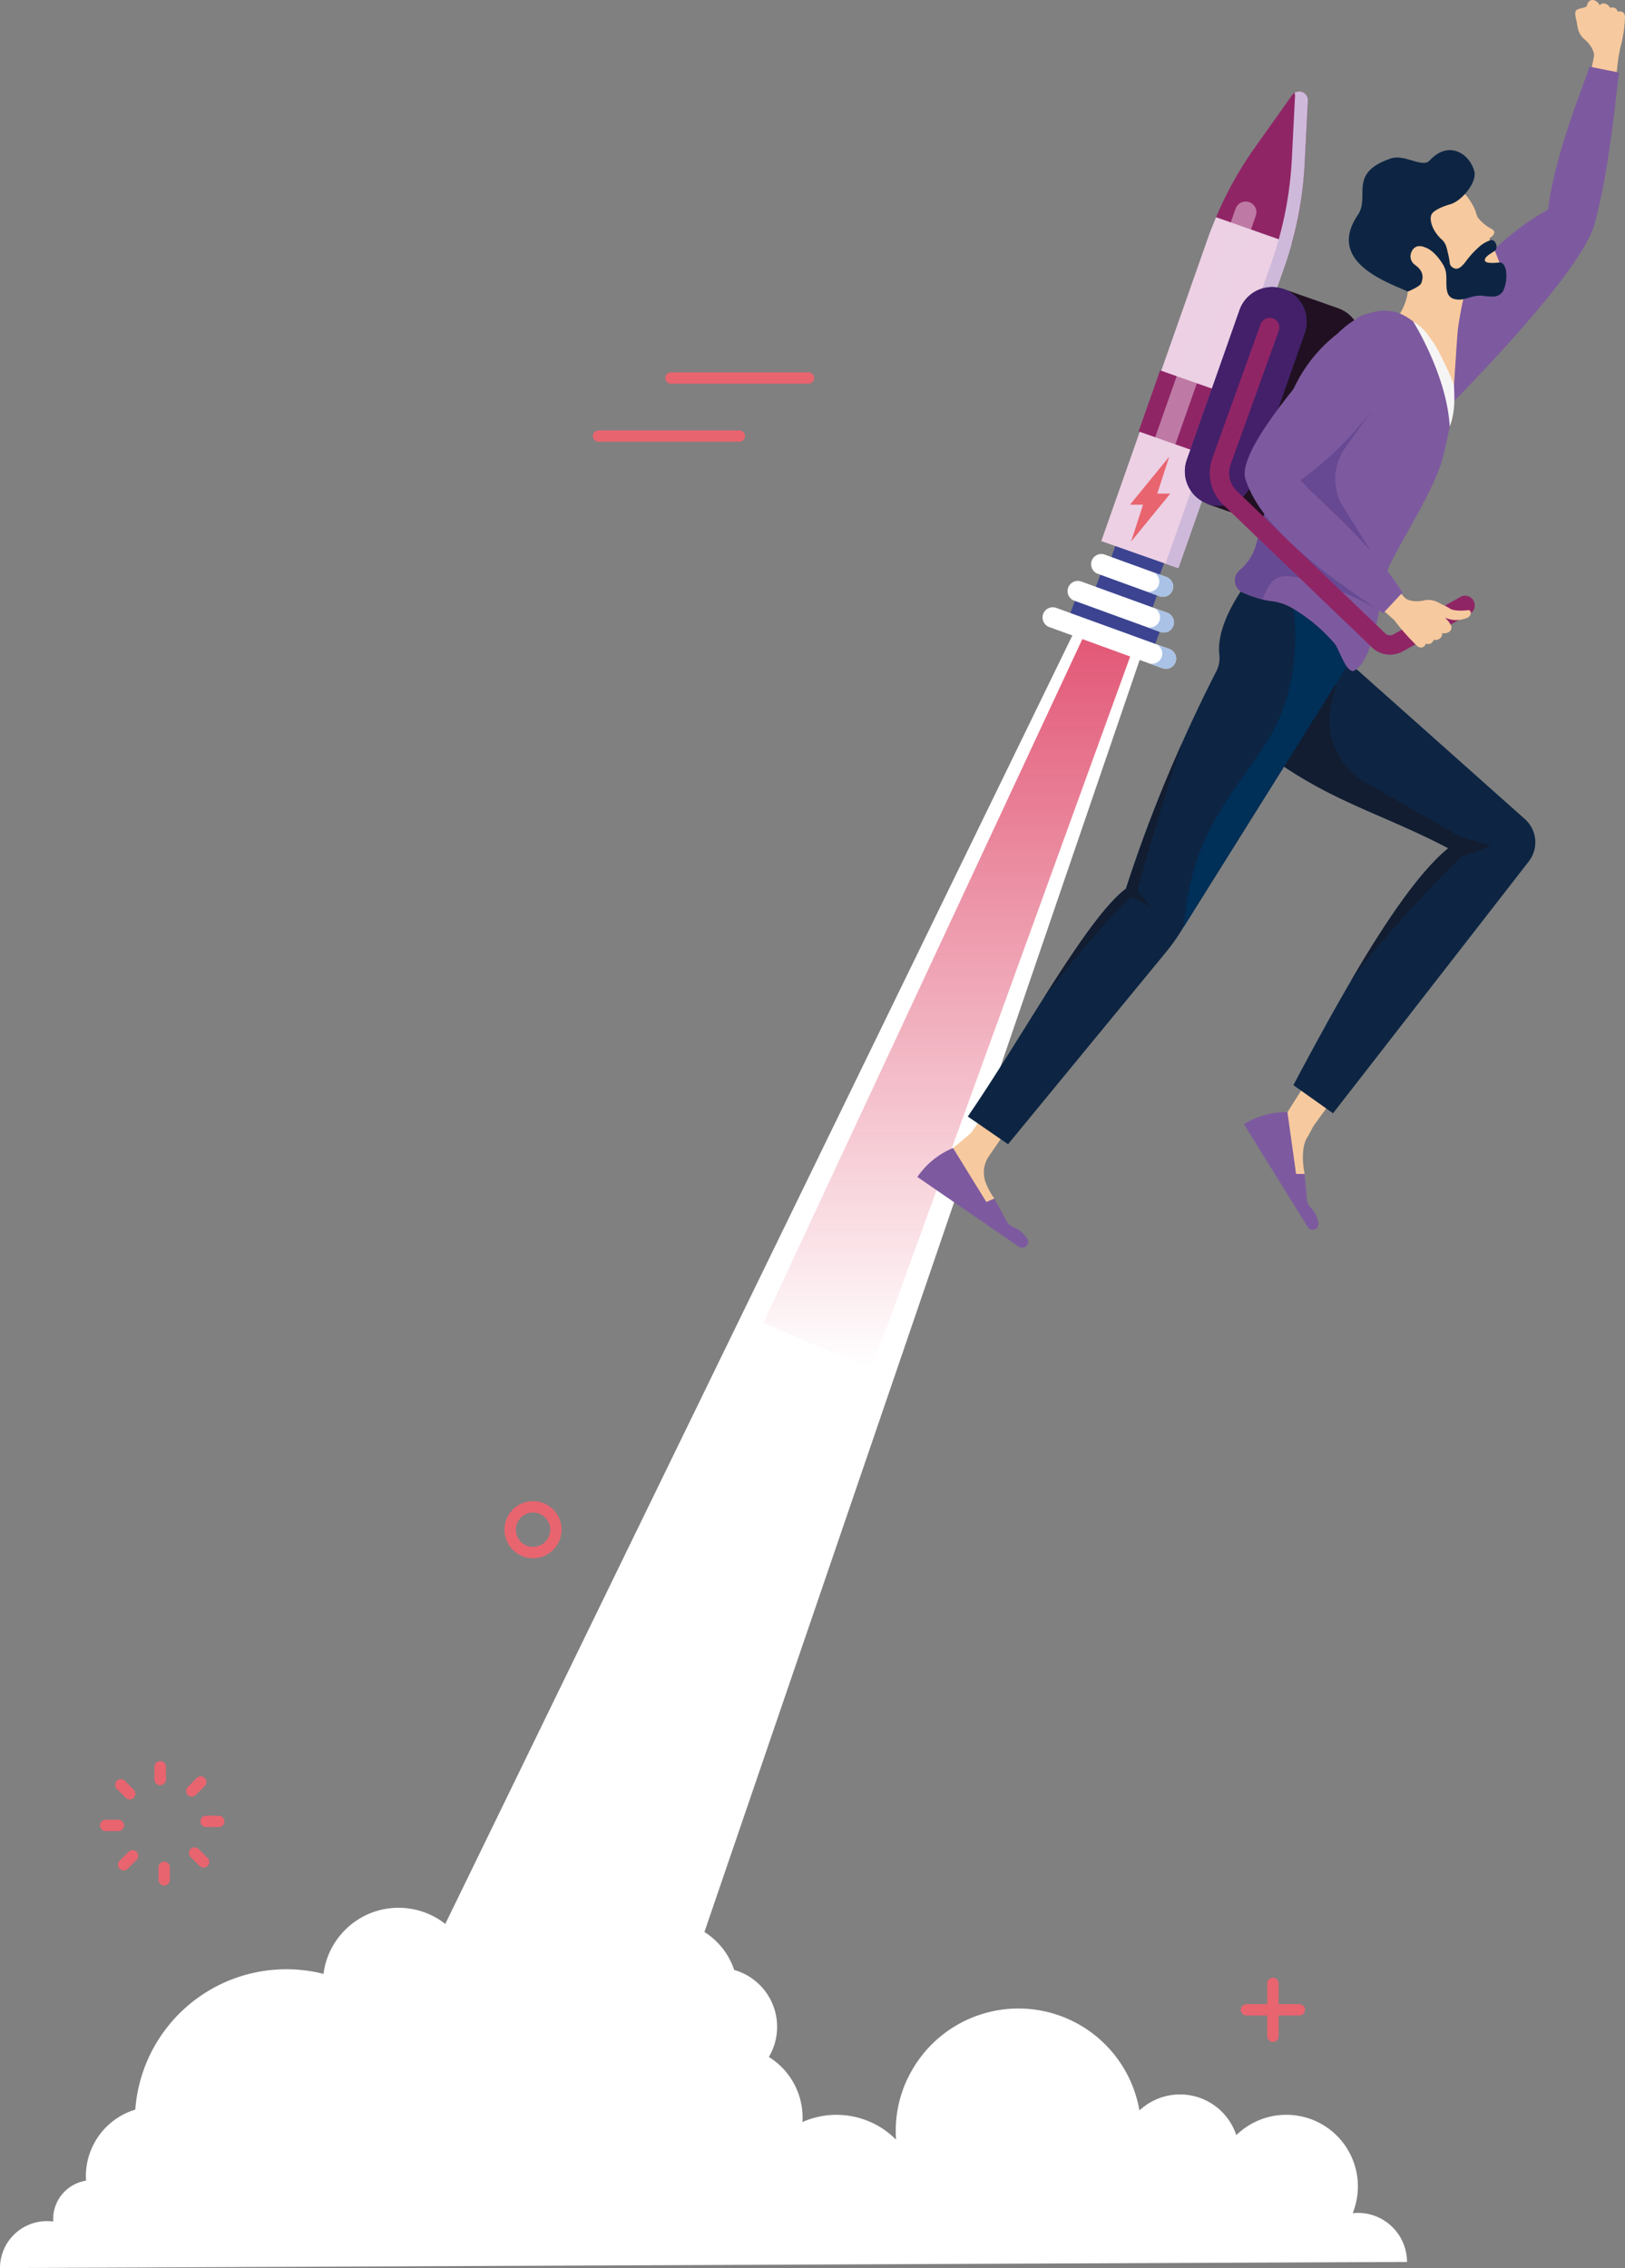<svg xmlns="http://www.w3.org/2000/svg" xmlns:xlink="http://www.w3.org/1999/xlink" width="428.606" height="598.189" viewBox="0 0 428.606 598.189"><rect x="0" y="0" width="428.606" height="598.189" fill="#808080" stroke="none"/><defs><linearGradient id="linear-gradient" x1="0.5" y1="-0.517" x2="0.5" y2="1" gradientUnits="objectBoundingBox"><stop offset="0" stop-color="#d3002f"></stop><stop offset="1" stop-color="#d3002f" stop-opacity="0"></stop></linearGradient></defs><g id="illustration-fusee" transform="translate(0 0)"><path id="Trac&#xE9;_344" data-name="Trac&#xE9; 344" d="M301.033,172.771,161.893,579.4H82.41L283.44,166.371Z" fill="#fff"></path><path id="Trac&#xE9;_345" data-name="Trac&#xE9; 345" d="M298.917,170.886,229.892,361.112l-28.534-12.229,85.059-182.347Z" fill="url(#linear-gradient)"></path><g id="Groupe_73" data-name="Groupe 73"><g id="Groupe_41" data-name="Groupe 41"><g id="Groupe_37" data-name="Groupe 37"><rect id="Rectangle_15" data-name="Rectangle 15" width="5.528" height="13.607" transform="translate(292.648 148.238) rotate(-70.026)" fill="#3c4491"></rect><rect id="Rectangle_16" data-name="Rectangle 16" width="5.528" height="15.91" transform="translate(288.948 155.037) rotate(-70.026)" fill="#3c4491"></rect><rect id="Rectangle_17" data-name="Rectangle 17" width="5.528" height="23.812" transform="translate(282.181 162.079) rotate(-70.026)" fill="#3c4491"></rect></g><rect id="Rectangle_18" data-name="Rectangle 18" width="5.528" height="3.715" transform="translate(301.946 151.618) rotate(-70.026)" fill="#3c4491" opacity="0.3" style="mix-blend-mode: multiply;isolation: isolate"></rect><rect id="Rectangle_19" data-name="Rectangle 19" width="5.53" height="4.344" transform="translate(299.819 158.989) rotate(-70.007)" fill="#3c4491" opacity="0.3" style="mix-blend-mode: multiply;isolation: isolate"></rect><rect id="Rectangle_20" data-name="Rectangle 20" width="5.528" height="6.501" transform="translate(298.451 167.994) rotate(-70.026)" fill="#3c4491" opacity="0.3" style="mix-blend-mode: multiply;isolation: isolate"></rect><g id="Groupe_38" data-name="Groupe 38"><path id="Trac&#xE9;_192" data-name="Trac&#xE9; 192" d="M287.949,147.887a2.693,2.693,0,0,0,1.611,3.451h0l16.252,5.907a2.693,2.693,0,1,0,1.841-5.062h0L291.4,146.276a2.691,2.691,0,0,0-3.45,1.609Z" fill="#fff"></path><path id="Trac&#xE9;_193" data-name="Trac&#xE9; 193" d="M305.615,154.31a2.692,2.692,0,0,0-1.61-3.45h0l3.647,1.325a2.693,2.693,0,0,1-1.84,5.062h0l-3.647-1.325a2.694,2.694,0,0,0,3.451-1.611Z" fill="#a9c2e6"></path></g><g id="Groupe_39" data-name="Groupe 39"><path id="Trac&#xE9;_194" data-name="Trac&#xE9; 194" d="M281.746,154.981a2.693,2.693,0,0,0,1.611,3.451h0L306,166.663a2.693,2.693,0,1,0,1.84-5.062h0L285.2,153.37a2.691,2.691,0,0,0-3.45,1.609Z" fill="#fff"></path><path id="Trac&#xE9;_195" data-name="Trac&#xE9; 195" d="M305.806,163.728a2.692,2.692,0,0,0-1.61-3.45h0l3.648,1.326a2.693,2.693,0,1,1-1.747,5.1l-.093-.034-3.647-1.325a2.693,2.693,0,0,0,3.45-1.611Z" fill="#a9c2e6"></path></g><g id="Groupe_40" data-name="Groupe 40"><path id="Trac&#xE9;_196" data-name="Trac&#xE9; 196" d="M275.143,161.935a2.692,2.692,0,0,0,1.61,3.45h0l29.84,10.846a2.693,2.693,0,1,0,1.84-5.062h0l-29.84-10.846a2.693,2.693,0,0,0-3.451,1.611Z" fill="#fff"></path><path id="Trac&#xE9;_197" data-name="Trac&#xE9; 197" d="M306.4,173.293a2.692,2.692,0,0,0-1.61-3.45h0l3.647,1.325a2.693,2.693,0,1,1-1.84,5.062h0l-3.646-1.326A2.693,2.693,0,0,0,306.4,173.293Z" fill="#a9c2e6"></path></g></g><path id="Trac&#xE9;_200" data-name="Trac&#xE9; 200" d="M411.7,45.832c3.486-13.43,5.485-17.663,7.936-27.063.239-1.138.495-2.386.628-3.062a5.361,5.361,0,0,0,.168-1.481c-.008-.042-.017-.087-.029-.134s-.016-.074-.025-.112h0a4.149,4.149,0,0,0-.137-.449c-.038-.107-.082-.219-.134-.336a8.036,8.036,0,0,0-2.2-2.838c-1.764-1.51-1.787-3.251-2.011-4.416s-.788-2.836-.031-3.322c.666-.43,1.709-.435,2.611-.9a7.6,7.6,0,0,1,.435-1.1,1.375,1.375,0,0,1,1.905-.392l.019.013A2.267,2.267,0,0,1,421.923,1.4a1.238,1.238,0,0,1,.6-.429,1.376,1.376,0,0,1,.93.037,1.815,1.815,0,0,1,1.2,1.048,1.919,1.919,0,0,1,.475-.085A1.443,1.443,0,0,1,426.7,3.111,1.481,1.481,0,0,1,427.208,3a1.332,1.332,0,0,1,.868.261,1.143,1.143,0,0,1,.338.393,1.824,1.824,0,0,1,.192.763V4.43a34.588,34.588,0,0,1-1.293,8.39l-.466,2.535c-1.284,10.6-1.844,19.833-4.184,33.024Z" fill="#f7c99e"></path><path id="Trac&#xE9;_198" data-name="Trac&#xE9; 198" d="M408.325,55.275c1.665-14.719,10.2-34.938,10.914-37.7l7.795,1.559c-.465,2.617-2.41,25.8-6.563,40.322-4.351,14.245-40.532,49.953-40.532,49.953L372.7,87.941C383.885,77.022,393.833,63.174,408.325,55.275Z" fill="#7d5a9f"></path><g id="Groupe_42" data-name="Groupe 42"><path id="Trac&#xE9;_202" data-name="Trac&#xE9; 202" d="M358.134,280.829l-11.682,16.12c-.071.108-1.321,2.528-1.4,2.632-2.467,3.323-.94,10.039-.94,10.039l-2.381,3.3-2.228-3.594.072-16,10.415-16.4,3.235,1.892Z" fill="#f7c99e"></path><path id="Trac&#xE9;_203" data-name="Trac&#xE9; 203" d="M339.574,293.335a20.962,20.962,0,0,0-11.478,3.15l16.82,27.14a1.523,1.523,0,0,0,2.815-.878,7.178,7.178,0,0,0-2.179-4.442,3.265,3.265,0,0,1-.845-1.915l-.6-6.77-2.255-.009Z" fill="#7d5a9f"></path></g><path id="Trac&#xE9;_204" data-name="Trac&#xE9; 204" d="M336.265,200.527c15.686,11.122,28.678,14.267,45.742,23.178-7.8,6.351-16.927,19.98-25.728,35.054,0,.009-.008.017-.008.026-5.28,9.037-10.45,18.594-15.134,27.411l10.46,7.425,51.674-66.487a8.214,8.214,0,0,0-1.071-11.112l-55.239-49.181-18.9,27.309C330.892,196.548,333.612,198.648,336.265,200.527Z" fill="#0d2543"></path><path id="Trac&#xE9;_205" data-name="Trac&#xE9; 205" d="M356.279,258.762c10.491-14.5,29.043-32.725,29.043-32.725l8.078-2.976-8.5-2.55L360,206.2a18.632,18.632,0,0,1-8.825-20.491l2.125-8.843-17.033,23.659c15.686,11.122,28.678,14.267,45.742,23.178C374.2,230.055,365.079,243.684,356.279,258.762Z" fill="#121d31"></path><g id="Groupe_43" data-name="Groupe 43"><path id="Trac&#xE9;_206" data-name="Trac&#xE9; 206" d="M276.615,282.031l-15.786,22.9a7.55,7.55,0,0,0-.886,6.841,18.285,18.285,0,0,0,2.322,4.324l-.867,4.055-3.546-2.437s-15.237-7.89-6.481-14.938c2.563-2.063,4.031-3.317,4.854-4.111l11.822-17.2Z" fill="#f7c99e"></path><path id="Trac&#xE9;_207" data-name="Trac&#xE9; 207" d="M251.367,302.776a21.345,21.345,0,0,0-9.408,7.634l26.785,18.41a1.55,1.55,0,0,0,2.265-1.971,7.3,7.3,0,0,0-3.848-3.248,3.31,3.31,0,0,1-1.571-1.438l-3.327-6.066-2.105.915Z" fill="#7d5a9f"></path></g><path id="Trac&#xE9;_208" data-name="Trac&#xE9; 208" d="M255.264,294.468l10.611,7.312L307.638,251a50.573,50.573,0,0,0,3.648-5.068l1-1.6,46.9-74.93-.688-.91-13.281-17.582-15.126,1.2s-9.557,11.308-8.477,20.626a7.437,7.437,0,0,1-.773,4.252c-3.112,6.087-6.181,12.481-9.156,19.163a377.4,377.4,0,0,0-14.71,38.244c-5.654,4.208-13.357,15.627-21.536,28.541C268.748,273.5,261.742,285.056,255.264,294.468Z" fill="#0d2543"></path><path id="Trac&#xE9;_209" data-name="Trac&#xE9; 209" d="M275.439,262.942c6.993-8.876,16.05-20.022,22.878-26.28l5.384,2.55-3.681-4.251c3.183-12.266,7.449-25.348,11.665-38.8a377.4,377.4,0,0,0-14.71,38.244C291.322,238.609,283.619,250.024,275.439,262.942Z" fill="#121d31"></path><path id="Trac&#xE9;_210" data-name="Trac&#xE9; 210" d="M312.288,244.339l46.9-74.93-.688-.91-10.867-8.077-6.8-2.262s4.4,21.171-7.371,38.54C322.916,212.269,314.15,221.383,312.288,244.339Z" fill="#002f58"></path><g id="Groupe_44" data-name="Groupe 44"><path id="Trac&#xE9;_211" data-name="Trac&#xE9; 211" d="M332.954,138.019a9.107,9.107,0,0,0,11.613-5.567h0l13.918-39.557a9.107,9.107,0,0,0-5.568-11.613l-14.545-5.117L318.408,132.9Z" fill="#211022"></path></g><g id="Groupe_45" data-name="Groupe 45"><path id="Trac&#xE9;_212" data-name="Trac&#xE9; 212" d="M331.009,38.868,340.8,25.1a2.3,2.3,0,0,1,4.165,1.446L344.123,43.1a97.035,97.035,0,0,1-3.464,21.2L320.735,57.3A97.111,97.111,0,0,1,331.009,38.868Z" fill="#902566"></path><path id="Trac&#xE9;_213" data-name="Trac&#xE9; 213" d="M318.563,62.882c.664-1.886,1.4-3.744,2.172-5.582l19.922,7.009c-.573,2.051-1.206,4.088-1.914,6.1l-27.954,79.448-20.313-7.147Z" fill="#edd0e4"></path></g><path id="Trac&#xE9;_214" data-name="Trac&#xE9; 214" d="M335.356,69.219a97.087,97.087,0,0,0,5.379-27.307l.839-16.562a2.3,2.3,0,0,0-.128-.862,2.289,2.289,0,0,1,3.514,2.053l-.843,16.56a97.087,97.087,0,0,1-5.378,27.307l-27.954,79.448-3.386-1.191Z" fill="#cfb9db" style="mix-blend-mode: multiply;isolation: isolate"></path><rect id="Rectangle_21" data-name="Rectangle 21" width="17.074" height="21.862" transform="translate(300.314 113.782) rotate(-70.616)" fill="#902566"></rect><path id="Trac&#xE9;_215" data-name="Trac&#xE9; 215" d="M313.012,121.351a9.107,9.107,0,0,0,17.181,6.045L344.111,87.84a9.107,9.107,0,1,0-17.182-6.045h0Z" fill="#3c4491"></path><path id="Trac&#xE9;_216" data-name="Trac&#xE9; 216" d="M313.012,121.351a9.107,9.107,0,0,0,17.181,6.045L344.111,87.84a9.107,9.107,0,1,0-17.182-6.045h0Z" fill="#432069"></path><path id="Trac&#xE9;_218" data-name="Trac&#xE9; 218" d="M367.873,84.805,383.5,101.621s.826-12.875,1.009-14.628a90.2,90.2,0,0,1,2.24-11.293,26.952,26.952,0,0,0,.327-3.632l-4.727-2.949-8.213-7.174-7.437,2.4,4.6,12.567S371.251,80.279,367.873,84.805Z" fill="#f7c99e"></path><path id="Trac&#xE9;_222" data-name="Trac&#xE9; 222" d="M326.964,150.415a3.49,3.49,0,0,0,.842,5.875,34.541,34.541,0,0,0,5.077,1.785,17.713,17.713,0,0,0,2.449.476,14.188,14.188,0,0,1,6.181,2.245,44.539,44.539,0,0,1,10.577,9.038c1.147,1.445,2.737,7.125,4.829,7.168,6.3-2.767,7.295-23.167,9.587-27.9,3.555-7.341,11.058-18.724,13.8-27.509.694-2.221,2.075-9.072,2.075-9.072,1.7-3.942-4.639-23.858-7.533-26.09-2.746-2.245-4.889-3.835-7.643-4.32a12.3,12.3,0,0,0-4.379.069c-3.818.663-7.388,3.179-10.1,5.857a38.953,38.953,0,0,0-13.961,21.52c-.519,2.057-.995,4.225-1.454,6.444-.952,4.642-1.811,9.5-2.721,14.139a119.927,119.927,0,0,1-3.112,12.881A13.619,13.619,0,0,1,326.964,150.415Z" fill="#7d5a9f"></path><path id="Trac&#xE9;_222-2" data-name="Trac&#xE9; 222" d="M382.382,112.52c1.707-4.592,1.125-8.753,1.12-10.9,0-.723-4.027-9.354-5.35-11.15-1.454-1.973-2.419-3.89-5.449-5.729C372.7,84.742,381.609,98.786,382.382,112.52Z" fill="#f6f5f5"></path><path id="Trac&#xE9;_229" data-name="Trac&#xE9; 229" d="M325.747,153.587a3.493,3.493,0,0,0,2.058,2.7,34.56,34.56,0,0,0,5.077,1.789c1.94-3.8,2.685-6.714,7.775-6,10.586,1.488,22.732,8.656,22.732,8.656l-28.8-30.6a119.926,119.926,0,0,1-3.112,12.881,13.621,13.621,0,0,1-4.515,7.4A3.492,3.492,0,0,0,325.747,153.587Z" fill="#674a94"></path><path id="Trac&#xE9;_230" data-name="Trac&#xE9; 230" d="M363.389,148.351l-9.715-15.7a14.277,14.277,0,0,1,1.172-14.6l8.371-11.755L340.828,125Z" fill="#674993"></path><path id="Trac&#xE9;_232" data-name="Trac&#xE9; 232" d="M361.235,108.941l9.089-7.176c6.053-5.357,4.4-17.345-3.954-19.13,1.756,3.827,3.56,8.479.751,11.617C362.828,99.515,359.271,104.894,361.235,108.941Z" fill="#8567a8"></path><path id="Trac&#xE9;_233" data-name="Trac&#xE9; 233" d="M366.634,172.666a6.953,6.953,0,0,0,3.4-.894l17.641-9.884a2.551,2.551,0,1,0-2.494-4.451l-17.641,9.884a1.836,1.836,0,0,1-2.179-.278l-39.154-37.559a6.562,6.562,0,0,1-1.63-6.953L337.3,87.21a2.551,2.551,0,0,0-4.8-1.728l-12.72,35.32a11.671,11.671,0,0,0,2.9,12.363l39.154,37.559A6.914,6.914,0,0,0,366.634,172.666Z" fill="#902566"></path><path id="Trac&#xE9;_234" data-name="Trac&#xE9; 234" d="M352.234,137.115c8.8,9.885,17.287,19.414,17.7,19.878a5.388,5.388,0,0,0,1.078,1.028c.039.019.079.039.124.059l.1.047h0a4.081,4.081,0,0,0,.441.161c.108.034.224.068.349.1a8.03,8.03,0,0,0,3.587-.035c2.27-.492,3.672.541,4.736,1.067a11.542,11.542,0,0,1,2.243,1.2,5.829,5.829,0,0,0,1.662.376,12.279,12.279,0,0,0,2.88-.072.673.673,0,0,1,.794.527.684.684,0,0,1,.013.1,1.456,1.456,0,0,1-1.075,1.437,7.225,7.225,0,0,1-5.692-.079c-.005.025.986,1.092.981,1.118a7.708,7.708,0,0,1,.613,1.011,1.375,1.375,0,0,1-.839,1.754l-.022.008a2.273,2.273,0,0,1-1.578.162,1.231,1.231,0,0,1-.018.733,1.367,1.367,0,0,1-.591.718,1.822,1.822,0,0,1-1.562.324,1.939,1.939,0,0,1-.22.43,1.441,1.441,0,0,1-1.856.558,1.509,1.509,0,0,1-.219.477,1.34,1.34,0,0,1-.734.534,1.174,1.174,0,0,1-.517.032,1.815,1.815,0,0,1-.724-.309h0l-.012-.006a57.757,57.757,0,0,1-6.128-6.9l-22.223-19.722Z" fill="#f7c99e"></path><path id="Trac&#xE9;_231" data-name="Trac&#xE9; 231" d="M328.481,126.282c3.9,12.551,20.071,24.632,36.353,35.434l5.082-5.434c-8.363-13.322-23.175-25.154-26.921-29.674a84.368,84.368,0,0,0,18.24-17.662l9.09-7.176c6.053-5.357,4.4-17.345-3.954-19.13-.1-.025-.213-.051-.323-.068-2.873-.51-7.133,0-9.063,2.185C356.985,84.757,325.585,116.952,328.481,126.282Z" fill="#7d5a9f"></path><path id="Trac&#xE9;_236" data-name="Trac&#xE9; 236" d="M298.977,131.555a2.82,2.82,0,1,0,5.293,1.947c.01-.025.019-.051.027-.076l26.922-76.515a2.82,2.82,0,1,0-5.321-1.872Z" fill="#edd0e4" opacity="0.5" style="isolation: isolate"></path></g><path id="Trac&#xE9;_346" data-name="Trac&#xE9; 346" d="M0,598.189A12.385,12.385,0,0,1,12.081,585.8c.111-.009.214-.009.325-.009a10.321,10.321,0,0,1,1.638.128h0c-.014-.135-.012-.275-.014-.415,0-.087-.01-.173-.01-.258a10.258,10.258,0,0,1,8.675-10.113c-.017-.411-.043-.794-.043-1.2h0A18.35,18.35,0,0,1,35.685,556.39a39.957,39.957,0,0,1,75.2-15.686,28.694,28.694,0,0,1,7.736,7.283,27.88,27.88,0,0,1,3.322,5.975,15.081,15.081,0,0,1,20.52,3.192,16.127,16.127,0,0,1,13.959-8.023,16.483,16.483,0,0,1,4.962.776V549.9a11.8,11.8,0,0,1-.463-1.87,8.793,8.793,0,0,1-.117-.968,10.085,10.085,0,0,1-.065-1.165,12.837,12.837,0,0,1,1.977-6.832,18.832,18.832,0,1,1,30.931-19.51,15.6,15.6,0,0,1,9.145,22.952,18.814,18.814,0,0,1,8.895,15.993c0,.392-.016.779-.039,1.165q.8-.354,1.624-.646a22.137,22.137,0,0,1,23.071,5.3c-.065-.734-.087-1.488-.087-2.243a32.272,32.272,0,0,1,3.236-14.127h.022a32.366,32.366,0,0,1,59.571,3.192q.24.678.453,1.365a31.516,31.516,0,0,1,1,4.11,15.632,15.632,0,0,1,25.544,6.516A18.878,18.878,0,0,1,357.4,581.914a18.453,18.453,0,0,1-.618,1.8c.1-.015.211-.021.316-.032.207-.021.416-.036.626-.043.145-.005.289-.012.436-.012a12.958,12.958,0,0,1,12.949,12.94" fill="#fff"></path><circle id="Ellipse_25" data-name="Ellipse 25" cx="19.95" cy="19.95" r="19.95" transform="translate(85.17 503.155)" fill="#fff"></circle><path id="eclair" d="M308.674,130.183h-3.443l3.168-9.742L298.05,133.107h3.443l-3.168,9.742Z" fill="#e8646f"></path><g id="visage"><g id="Groupe_2811" data-name="Groupe 2811"><path id="Trac&#xE9;_10642" data-name="Trac&#xE9; 10642" d="M392.768,62.866c1.051-.575,2.29-1.829.285-2.681a11.315,11.315,0,0,1-3.31-2.876,11.373,11.373,0,0,1-.59-1.7c-.656-1.725-2.323-4.321-3.442-4.975-3.532-2.975-13.124-3.56-17.065,5.189-3.645,8.092-2.04,12.664,1.044,14.661,1.132.733,7.7,8.586,7.7,8.586s6.715-.931,9.891-1.169c2.232-.167,8.382-.771,9.147-3.05C397.357,72.069,392.768,62.866,392.768,62.866Z" fill="#f7c99e"></path><path id="Trac&#xE9;_10643" data-name="Trac&#xE9; 10643" d="M377.5,56.741c.474-1.414,3.865-2.547,5-2.861,3.12-.866,7.1-5.87,6.375-8.646-1.251-4.776-6.817-8.336-11.794-2.906-1.9,2.077-6.607-1.769-10.227-.537-11.455,3.9-5.359,9.966-8.719,14.911-8.544,12.574,8.435,17.915,13.167,20.21,0,0,3.2-1.316,3.546-2.182.824-2.035.191-3.538-1.58-4.836a2.719,2.719,0,0,1-1.006-3.371,2.543,2.543,0,0,1,1.419-1.512,3.1,3.1,0,0,1,2.076.2c3.076.92,5.4,5.51,5.4,5.51.548.723,1.6-5.325-.8-7.472C377.917,61.065,376.989,58.27,377.5,56.741Z" fill="#0d2543"></path><path id="Trac&#xE9;_10644" data-name="Trac&#xE9; 10644" d="M378.436,66.741c1.318.837,2.581,3.389,2.907,4.916.42,1.961-.346,5.038,1.012,6.507.86.931,2.606,1,3.833.69,1.647-.421,3.133-1.025,4.824-.852a15.61,15.61,0,0,0,2.929.214,3.08,3.08,0,0,0,2.471-1.372,9.33,9.33,0,0,0,.756-5.735c-.1-.409-.53-2.005-1.7-1.877-1.468.161-3.7.285-3.82-.531-.158-1.1,2.13-2.1,2.747-2.671.777-.718.116-2.9-1.146-2.726a9.245,9.245,0,0,0-2.731,1.463,24.652,24.652,0,0,0-4.037,4.379c-1.031,1.228-1.949,2.265-3.306,1.41-.909-.573-.729-1.159-.935-2.214a22.059,22.059,0,0,0-1.158-4.159Z" fill="#0d2543"></path></g></g><g id="Groupe_2816" data-name="Groupe 2816"><g id="Groupe_2813" data-name="Groupe 2813"><g id="Groupe_2812" data-name="Groupe 2812"><line id="Ligne_1111" data-name="Ligne 1111" y2="3.332" transform="translate(42.254 465.991)" fill="none" stroke="#e8646f" stroke-linecap="round" stroke-linejoin="round" stroke-width="3"></line><line id="Ligne_1112" data-name="Ligne 1112" y2="3.332" transform="translate(42.254 465.991)" fill="none" stroke="#e8646f" stroke-linecap="round" stroke-linejoin="round" stroke-width="3"></line><line id="Ligne_1113" data-name="Ligne 1113" x2="2.359" y2="2.361" transform="translate(31.872 470.728)" fill="none" stroke="#e8646f" stroke-linecap="round" stroke-linejoin="round" stroke-width="3"></line><line id="Ligne_1114" data-name="Ligne 1114" x2="3.337" transform="translate(27.873 481.429)" fill="none" stroke="#e8646f" stroke-linecap="round" stroke-linejoin="round" stroke-width="3"></line><line id="Ligne_1115" data-name="Ligne 1115" y1="2.358" x2="2.357" transform="translate(32.613 489.456)" fill="none" stroke="#e8646f" stroke-linecap="round" stroke-linejoin="round" stroke-width="3"></line><line id="Ligne_1116" data-name="Ligne 1116" y1="3.334" transform="translate(43.308 492.474)" fill="none" stroke="#e8646f" stroke-linecap="round" stroke-linejoin="round" stroke-width="3"></line><line id="Ligne_1117" data-name="Ligne 1117" x1="2.357" y1="2.358" transform="translate(51.342 488.714)" fill="none" stroke="#e8646f" stroke-linecap="round" stroke-linejoin="round" stroke-width="3"></line><line id="Ligne_1118" data-name="Ligne 1118" x1="3.334" transform="translate(54.36 480.373)" fill="none" stroke="#e8646f" stroke-linecap="round" stroke-linejoin="round" stroke-width="3"></line><line id="Ligne_1119" data-name="Ligne 1119" x1="2.357" y2="2.356" transform="translate(50.596 469.988)" fill="none" stroke="#e8646f" stroke-linecap="round" stroke-linejoin="round" stroke-width="3"></line></g></g><g id="Groupe_2814" data-name="Groupe 2814"><line id="Ligne_1120" data-name="Ligne 1120" x2="37.136" transform="translate(157.871 115.004)" fill="none" stroke="#e8646f" stroke-linecap="round" stroke-linejoin="round" stroke-width="3"></line><line id="Ligne_1121" data-name="Ligne 1121" x1="36.254" transform="translate(176.983 99.697)" fill="none" stroke="#e8646f" stroke-linecap="round" stroke-linejoin="round" stroke-width="3"></line></g><path id="Trac&#xE9;_10645" data-name="Trac&#xE9; 10645" d="M146.618,403.442a6.025,6.025,0,1,1-6.025-6.026A6.025,6.025,0,0,1,146.618,403.442Z" fill="none" stroke="#e8646f" stroke-linecap="round" stroke-linejoin="round" stroke-width="3"></path><g id="Groupe_2815" data-name="Groupe 2815"><line id="Ligne_1122" data-name="Ligne 1122" y2="13.935" transform="translate(335.737 523.104)" fill="none" stroke="#e8646f" stroke-linecap="round" stroke-linejoin="round" stroke-width="3"></line><line id="Ligne_1123" data-name="Ligne 1123" x1="13.934" transform="translate(328.771 530.072)" fill="none" stroke="#e8646f" stroke-linecap="round" stroke-linejoin="round" stroke-width="3"></line></g></g></g></svg>